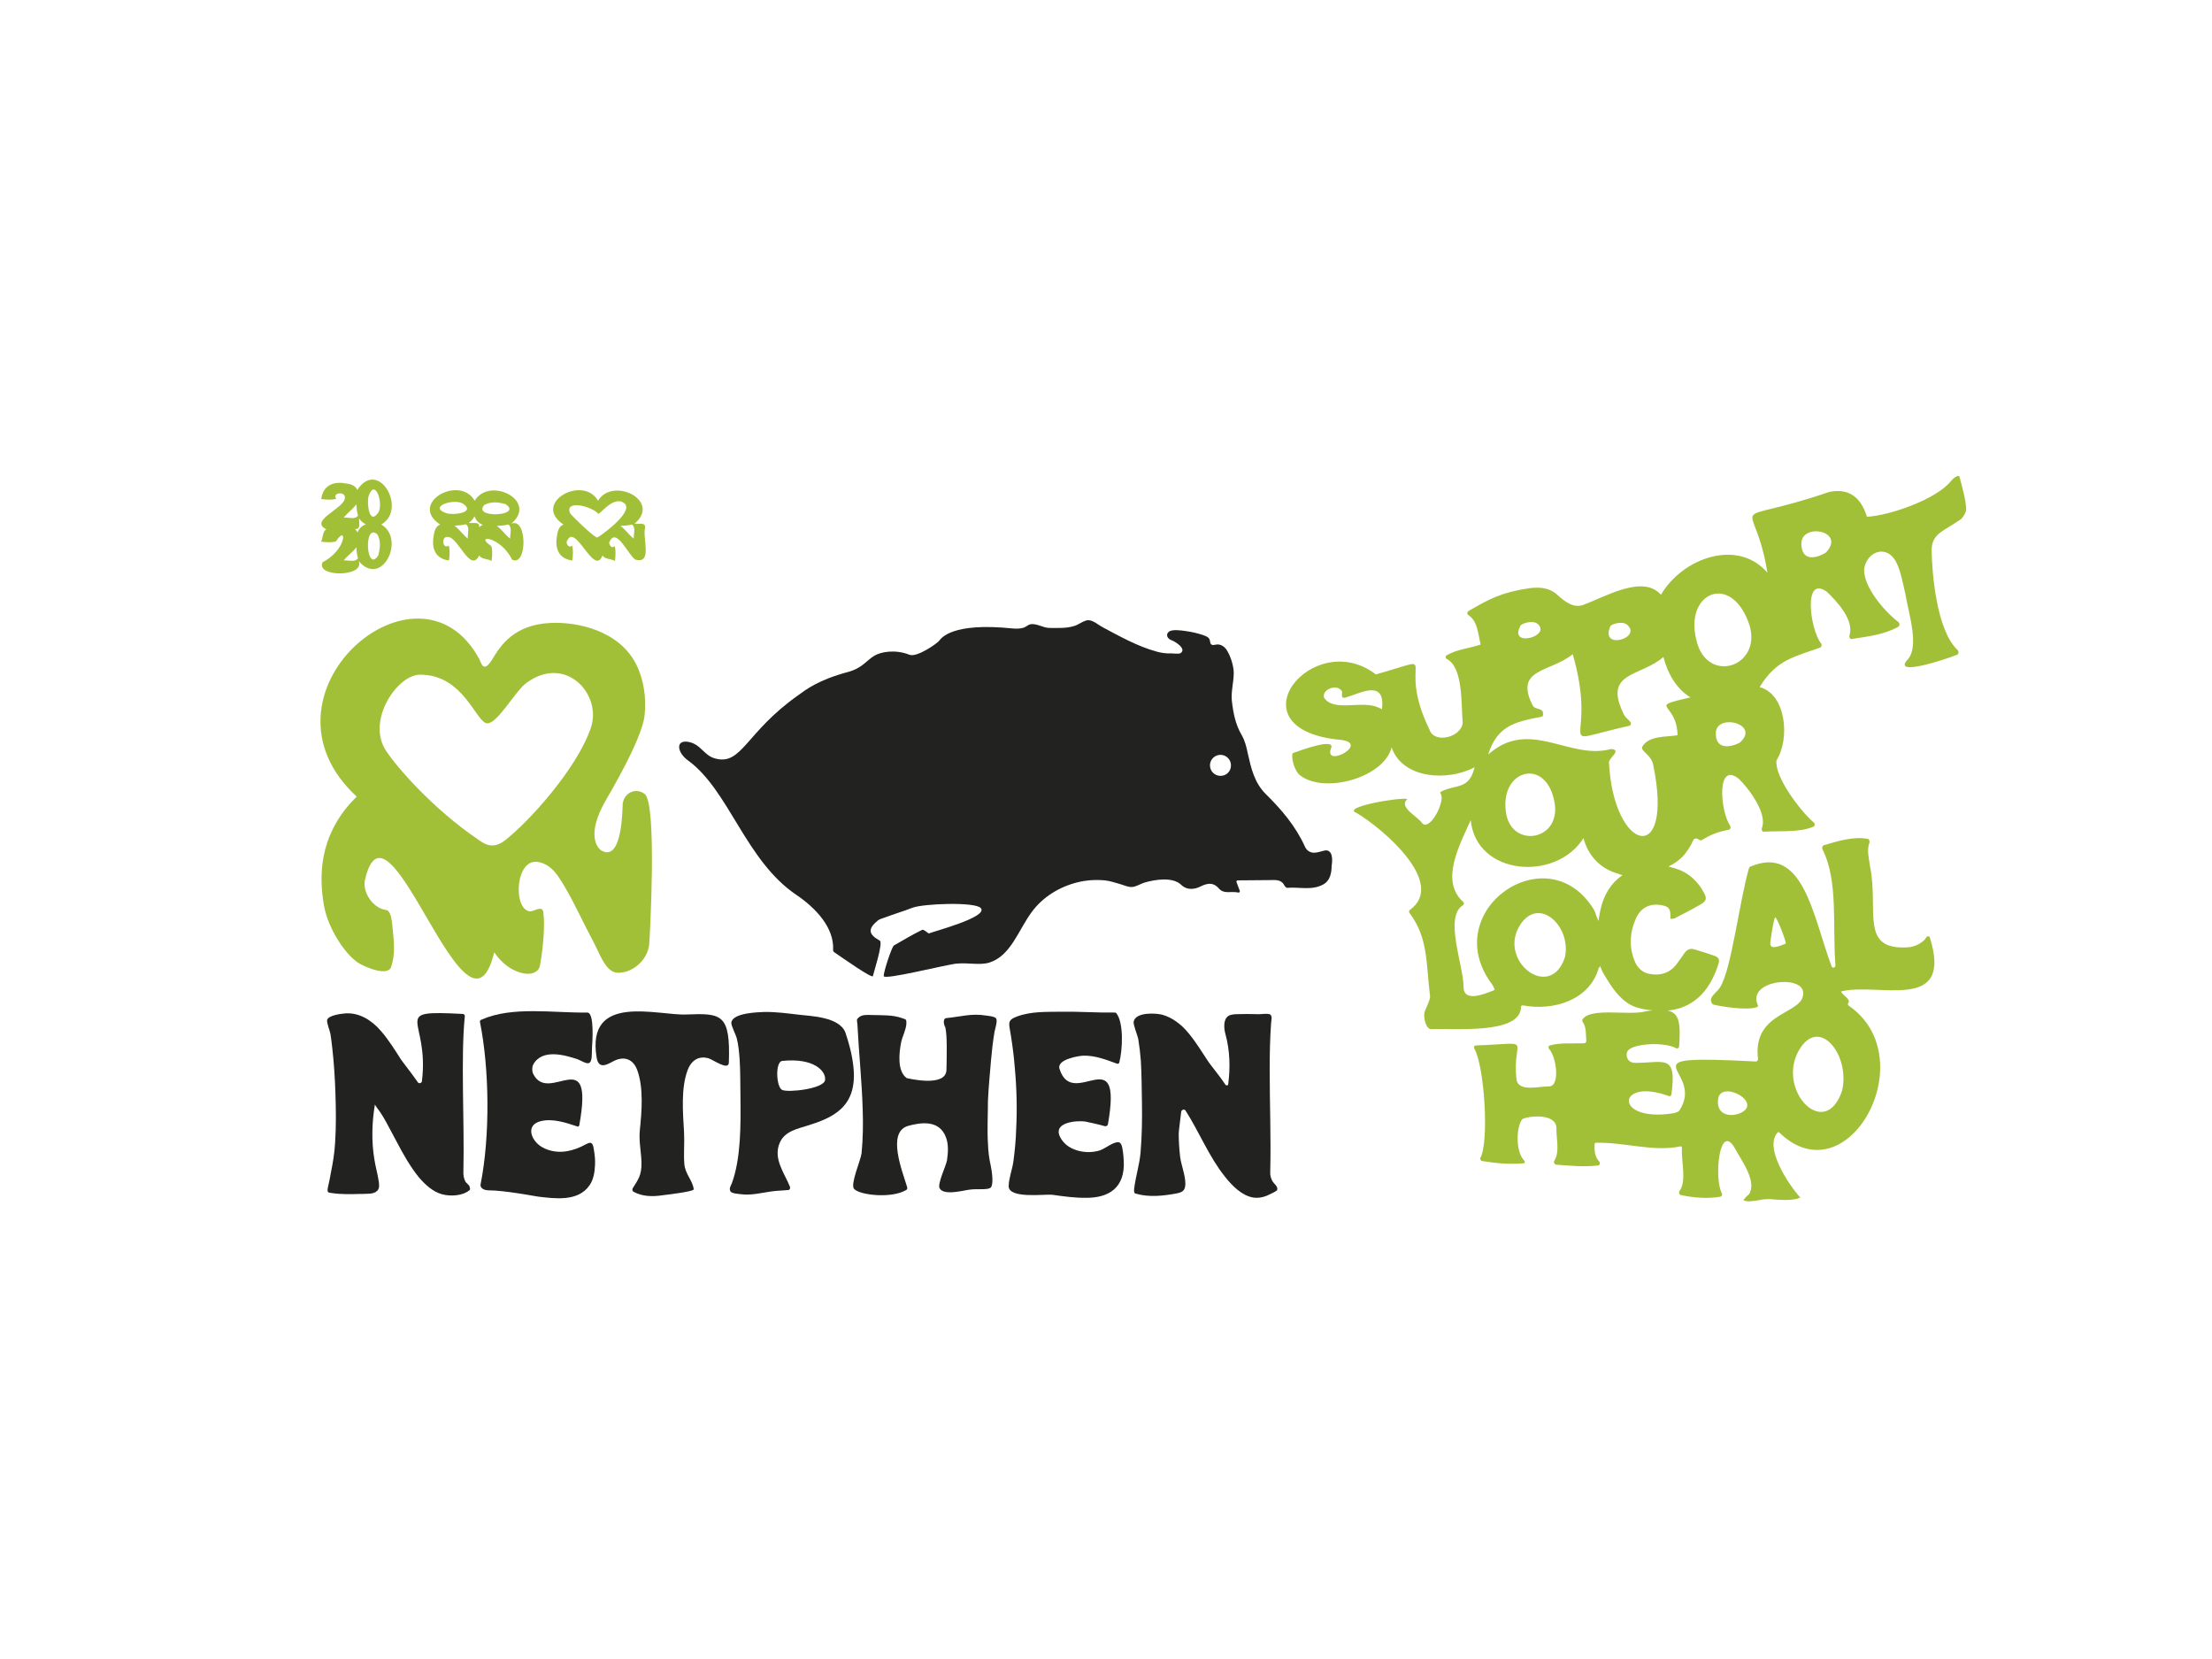 <?xml version="1.0" encoding="utf-8"?>
<!-- Generator: Adobe Illustrator 24.1.0, SVG Export Plug-In . SVG Version: 6.00 Build 0)  -->
<svg version="1.1" xmlns="http://www.w3.org/2000/svg" xmlns:xlink="http://www.w3.org/1999/xlink" x="0px" y="0px"
	 viewBox="0 0 800 600" style="enable-background:new 0 0 800 600;" xml:space="preserve">
<style type="text/css">
	.st0{fill:#FFFFFF;}
	.st1{fill:#222221;}
	.st2{fill:#A2C037;}
</style>
<g id="Ebene_2">
	<rect class="st0" width="800" height="600"/>
</g>
<g id="Ebene_1">
	<g>
		<path class="st1" d="M481.6,309.4c-0.1-0.5-0.4-1.1-0.8-1.4c-0.1-0.1-0.3-0.2-0.4-0.3c-0.7-0.3-1.4-0.1-2.1,0.1
			c-1.1,0.3-2.1,0.6-3.2,0.6c-1.5-0.1-2.6-0.9-3.2-2.3c-3.3-7.3-8.5-13.4-14.1-18.9c-4.2-4.2-5.3-9.4-6.5-14.6
			c-0.5-2.4-1-4.6-2.2-6.7c-2.3-3.9-3.1-8.1-3.6-12.6c-0.3-3.3,0.7-6.6,0.7-9.9c0-2.6-1.2-6.3-2.6-8.4c-0.8-1.2-2.2-2.1-3.6-1.9
			c-0.7,0.1-1.5,0.4-2-0.1c-0.4-0.4-0.3-1-0.5-1.6c-0.3-0.9-1.2-1.3-2.1-1.6c-2.2-0.8-4.5-1.3-6.8-1.6c-1.4-0.2-4.7-0.7-5.9,0.3
			c-1.2,1-0.5,2.5,0.9,3c1.2,0.4,5.7,3.1,3.4,4.7c-0.6,0.4-2.7,0.1-3.5,0.1c-1.8,0.1-3.7-0.2-5.4-0.7c-6.8-1.9-13.2-5.5-19.4-8.8
			c-1.5-0.8-3.2-2.4-5-2.5c-1.5-0.1-3.7,1.7-5.2,2.1c-2.9,0.9-6,0.7-9,0.7c-2.2,0-4.8-1.8-6.9-1.3c-0.9,0.2-1.7,1.1-2.7,1.3
			c-1.2,0.3-2.4,0.3-3.6,0.2c-22-2.3-25.9,3.5-26.6,4.4c-0.6,0.9-8.1,6.2-10.8,5.1c-5-2-10.2-1.1-12.6,0.3c-2.9,1.7-4.4,4.5-9.5,5.9
			c-10.9,2.9-15.3,6.4-18.2,8.5c-19,13.4-20.3,25.5-30,22.8c-4.1-1.1-5.1-5.2-9.7-6c-4.7-0.8-4,3.9-0.1,6.7
			c14.9,10.8,20.8,36.3,39.3,48.7c6.9,4.7,13.7,11.8,13.2,20c0,0.2,0.1,0.4,0.3,0.6c3.2,2.2,14,9.8,14.1,8.7
			c0.1-0.8,3.8-12,2.5-12.8c-4.2-2.3-4.4-4.3-0.7-7.3c0.6-0.5,1.5-0.7,2.3-1c3.4-1.3,6.9-2.3,10.2-3.6c3.9-1.5,22.6-2.2,24.7,0.1
			c2.9,3.2-16.5,8.3-18.8,9.2c-0.7-0.4-1.9-1.6-2.4-1.3c-3.5,1.7-6.8,3.7-10.3,5.7c-0.9,1.2-3.6,9.3-3.6,11c0,1.6,22.8-4.2,26.4-4.5
			c4.3-0.4,8.5,0.7,11.9-0.4c7.7-2.5,10.4-11.7,15.2-18.2c4-5.5,10.1-9.2,16.6-10.8c3.2-0.8,6.6-1,9.9-0.7c2,0.2,3.8,0.9,5.7,1.4
			c1.3,0.4,2.6,1,3.9,1c1.6,0,3.1-1.1,4.7-1.6c3.8-1.1,10.3-2.2,13.4,0.9c2,1.9,4.7,1.6,6.9,0.5c2.6-1.3,4.7-1.5,6.6,0.7
			s4.2,0.9,7.1,1.5c0.3,0.1,0.6-0.3,0.5-0.6c-0.5-1.3-0.9-2.3-1.2-3.2c-0.1-0.3,0.1-0.6,0.4-0.6c2,0,8.5-0.1,11.5-0.1
			c2,0,4.2-0.4,5.4,1.9c0.2,0.4,0.7,0.9,1,0.9c4.4-0.4,9,1.1,13.2-1.3c2.3-1.3,2.9-4.1,2.9-6.6C481.8,312,481.9,310.5,481.6,309.4z
			 M441.4,280.6c-2.1,0-3.8-1.7-3.8-3.8s1.7-3.8,3.8-3.8c2.1,0,3.8,1.7,3.8,3.8S443.6,280.6,441.4,280.6z"/>
		<path class="st2" d="M138.8,190.3c-0.3-0.2-0.6-0.4-0.9-0.6c9.6-5.6-1.1-24.1-8.7-12.5c-0.6-1.7-2.6-2.2-4.4-2.4
			c-4.6-0.8-8.1,1.1-8.6,5.7c1.8,0.2,3.7,0.4,5.4-0.1c-1.7-2.3,3.6-2.9,3.1-0.2c-0.2,3.7-13.1,8.1-6.7,11.2c-1.5,1-1.1,3.2-1.9,4.5
			c1.8,0.2,3.7,0.4,5.4-0.1c4.2-6.5,3.8,3.2-4.8,7.5c-2.8,5.5,15.5,5.5,13-0.4C137.8,212.4,146.2,196.2,138.8,190.3z M133.3,179.4
			c2.4-6.8,5.5,2.9,3.5,6C133.5,190.2,132.6,181.9,133.3,179.4z M124.8,186.6c1.3-1.4,2.9-2.6,4.1-4.2c0.1,1.4,0.1,2.7,0.6,4
			c-0.9,1.7-3.6,0.6-5.2,0.8C124.5,187,124.6,186.8,124.8,186.6z M129.3,202.1c-1.1,1.3-3.5,0.4-5,0.6c1.4-1.8,3.3-3,4.6-4.8
			c0.1,1.4,0.1,2.7,0.6,4C129.4,202,129.3,202,129.3,202.1z M129.3,192.6c-0.2-0.5-0.5-0.9-0.9-1.3c2.3,0.3,1.3-2.4,1.5-3.8
			c0.5,0.9,1.5,1.7,2.4,2.1C130.9,190.2,129.8,191.1,129.3,192.6z M136.8,200.9c-4.4,6.7-5.4-12.2-0.3-7.6
			C137.8,195.6,137.5,198.2,136.8,200.9z"/>
		<path class="st2" d="M172.3,180.2c-0.2,0.3-0.4,0.6-0.6,0.9c-5.6-9.6-24.1,1-12.5,8.6c-1.7,0.6-2.2,2.6-2.4,4.4
			c-0.8,4.6,1,8.1,5.6,8.6c0.2-1.8,0.4-3.7-0.1-5.4c-2.3,1.6-2.9-3.6-0.2-3.1c3.7,0.2,8,13.2,11.2,6.7c1,1.5,3.2,1.1,4.5,2
			c0.2-1.8,0.4-3.7-0.1-5.4c-6.5-4.3,3.3-3.7,7.5,4.9c5.5,2.8,5.6-15.5-0.3-13C194.4,181.4,178.3,172.8,172.3,180.2z M161.4,185.6
			c-6.8-2.4,3-5.5,6.1-3.4C172.2,185.5,163.8,186.4,161.4,185.6z M168.5,194.2c-1.4-1.3-2.6-2.9-4.1-4.1c1.4-0.1,2.7-0.1,4-0.5
			c1.7,0.9,0.6,3.6,0.8,5.2C168.9,194.5,168.7,194.4,168.5,194.2z M184,189.8c1.3,1.1,0.4,3.5,0.5,5c-1.8-1.4-3-3.3-4.8-4.6
			c1.4-0.1,2.7-0.1,4-0.5C183.9,189.8,184,189.8,184,189.8z M174.6,189.8c-0.5,0.2-0.9,0.5-1.3,0.9c0.3-2.3-2.4-1.3-3.8-1.6
			c0.9-0.5,1.7-1.5,2.1-2.4C172.1,188.1,173,189.2,174.6,189.8z M182.8,182.3c6.7,4.4-12.3,5.3-7.6,0.3
			C177.6,181.3,180.2,181.6,182.8,182.3z"/>
		<path class="st2" d="M216.9,180.2c-0.2,0.3-0.4,0.6-0.6,0.9c-5.6-9.6-24.1,1-12.5,8.6c-1.7,0.6-2.2,2.6-2.4,4.4
			c-0.8,4.6,1,8.1,5.6,8.6c0.2-1.8,0.4-3.7-0.1-5.4c-1,1-1.9-0.2-2-1.2c2.9-8.2,9.9,12.9,13,4.8c1,1.5,3.2,1.1,4.5,2
			c0.2-1.8,0.4-3.7-0.1-5.4c-1,1-1.9-0.2-2-1.2c2.4-6.3,6.9,4.5,9.5,6.1c6.3,1.7,2.5-7.6,3.5-11.6c0.2-2.1-2.4-1.1-3.8-1.4
			C239,181.4,222.9,172.9,216.9,180.2z M206.3,185.8c-2.5-5,7.1-3.1,10.1,0c0.5,0.4,5.6-6.8,9.4-3.8c3.9,3.1-9.6,12.6-9.9,12.4
			C214,193.6,207.2,186.9,206.3,185.8z M228.7,189.8c1.3,1.1,0.4,3.5,0.5,5c-1.8-1.4-3-3.3-4.8-4.6c1.4-0.1,2.7-0.1,4-0.5
			C228.5,189.8,228.6,189.8,228.7,189.8z"/>
		<path class="st2" d="M234.8,341.5c0.2-2.3,2.9-50.6-1.6-54.3c-2.9-2.4-7.5-0.8-8,3.6c-0.1,1.1,0,20.9-7.5,16.9
			c-1.9-1-5.6-6,1.3-18.1c0.7-1.3,13.1-21.9,14.1-30.7c0.8-6.5-0.4-13.6-3.1-18.8c-6.1-11.9-20.9-15.3-31-14.8
			c-13.2,0.7-17.9,8.1-21,13.2c-3.2,5.1-3.8,1.5-4.7-0.2c-22-40.7-84.3,12.9-44.3,49.8c-12.1,11.9-14.3,25.7-11.8,39.6
			c1.5,8.2,7.7,17.6,12.5,20.6c2.3,1.4,10.6,5.1,11.8,1.3c1.5-4.6,1-8.7,0.5-13.8c-0.2-2.2-0.5-6.5-2.4-6.7
			c-4.7-0.6-8.6-6.4-7.6-10.9c8.4-36.2,36.9,66.1,46.7,26.4c0.1-0.2,0.2-0.1,0.4,0.3c4.7,6.7,11.5,8.2,14.2,6.8
			c1.3-0.7,1.8-1.3,2.1-3.1c0.9-5.2,1.8-13.5,1.1-18.7c-0.4-2.7-3.5-0.1-5-0.3c-6.1-1-5.1-19.7,3.4-17.8c4.5,1,6.7,4.4,9.5,9.2
			c3.6,6.1,6.6,12.9,10,19.2c2.4,4.4,4.5,11.3,8.8,11.6C228.4,352.1,234.2,347.5,234.8,341.5z M213.7,263.2
			c-5.1,15-22.8,34.4-31.3,40.9c-4.8,3.6-8.1,0.4-9.8-0.7c-15.7-10.7-28.7-25.4-33-31.9c-7.2-10.9,4.1-27.5,12.3-27.5
			c16.2,0,20.3,17.9,24.5,17.6c3.8-0.3,10.1-11.9,14.1-14.7C204.7,236.6,217.8,251.2,213.7,263.2z"/>
		<path class="st1" d="M169.6,430.6c-2.6,2-6.9,2.1-9.8,1.3c-3.2-0.9-5.9-3.3-8.3-6.1c-3.1-3.8-5.7-8.4-8.1-13
			c-1.3-2.4-2.5-4.7-3.8-7.1c-0.6-1.1-1.3-2.3-2-3.3c-0.2-0.4-2-2.6-2-3c-1.1,6.5-1.3,13.3-0.2,19.9c0.4,2.6,1.1,5,1.5,7.5
			c0.2,1.3,0.5,2.8-0.4,3.8c-1.3,1.4-3.8,1.1-5.4,1.2c-0.2,0-0.5,0-0.7,0c-3.4,0.1-6.9,0.2-10.3-0.3c-1.4-0.2-1.9-0.1-1.5-2.1
			c0.4-1.8,0.8-3.6,1.1-5.4c0.7-3.5,1.3-7.1,1.5-10.8c0.4-6.1,0.3-12.1,0.1-18.2c-0.2-5.2-0.5-10.5-1.1-15.7
			c-0.2-1.8-0.4-3.6-0.7-5.4c-0.2-1-1.4-4.2-1.2-5c0.5-1.8,5.4-2.3,6.7-2.4c4.8-0.3,9.3,2.3,12.8,6.4c2.7,3.1,5,6.8,7.3,10.4
			c0.6,0.9,4.1,5.3,6,8.1c0.4,0.6,1.4,0.4,1.5-0.4c2.8-23-12.1-25.7,14.7-24.3c0.5,0,0.9,0.4,0.8,0.9c-1.5,14.9-0.1,37.9-0.5,55.8
			c-0.1,1.4,0.1,2.7,0.7,3.9c0.4,0.7,1.7,1.4,1.6,2.3C170.2,430.1,169.9,430.4,169.6,430.6z"/>
		<path class="st1" d="M213.2,428.7c-4.2,6.1-12.9,4.7-18.4,4.1c-1.5-0.2-12.3-2.3-18.1-2.3c-2,0-3.1-1.1-2.9-2.1
			c3.5-17.6,3.2-41.8-0.2-58.7c-0.1-0.4,0.1-0.8,0.5-0.9c11.1-5,26.1-2.4,38.3-2.6c2.7,0,1.8,11.2,1.7,12.8c-0.1,2,0.2,5.1-1.2,5.5
			c-0.9,0.3-3.1-1.1-4-1.4c-4.5-1.5-12.9-4-16.1,2c-0.2,0.5-0.3,0.9-0.3,1.5c0,0.7,0.1,1.4,0.4,1.9c5.7,11.1,22.1-11.9,16.6,18.5
			c-0.1,0.3-0.4,0.6-0.7,0.4c-4.2-1.4-9-3-13.3-1.9c-5.5,1.4-3.5,6.9,0.4,9.3c2.9,1.7,6.3,2.1,9.4,1.5c2.1-0.4,4-1.1,5.9-2.1
			c1.2-0.6,2-1.1,2.6-0.8c0.5,0.2,0.8,1,1,2.5c0.3,1.8,0.5,3.6,0.4,5.4C215.1,424,214.6,426.7,213.2,428.7z"/>
		<path class="st1" d="M263.6,384.3c-0.1,3.1-5.9-1.2-7.5-1.6c-3.1-0.8-5.9,0.4-7.4,4.3c-2.5,6.6-1.7,15.5-1.3,22.6
			c0.2,3.8-0.2,7.6,0.1,11.4c0.3,3.6,3,5.9,3.4,9.1c0.1,0.9-10.1,2-11.4,2.2c-3.4,0.5-7.2,0.5-10.4-1.3c-0.4-0.2-0.5-0.8-0.3-1.2
			c1.9-3.1,3.3-4.6,3.2-9.4c-0.1-3.9-1-7.7-0.6-11.6c0.7-6.8,1.4-15.3-0.9-21.7c-1.5-4.1-4.6-5-7.8-3.7c-2.2,0.9-6,4.1-6.9-0.8
			c-4-23.8,22.2-15.2,32.5-15.7C261,366.4,264.2,366.7,263.6,384.3z"/>
		<path class="st1" d="M357.3,413.5c0.1,2.7,0.4,5.4,1,8c0.5,2.3,1.1,7,0,8s-4.9,0.3-8,0.8c-2.2,0.3-9.1,2.2-10.5-0.6
			c-0.8-1.6,2.4-8.2,2.7-10.1c0.4-2.7,0.6-5.8-0.4-8.3c-2.4-6.5-9.3-5.3-13.7-4.1c-7.8,2.3-2,16.5-0.3,22.2c0.1,0.4,0,0.8-0.4,1
			c-5.2,3.1-16.6,1.9-18.8-0.4c-1.5-1.6,2.4-10.4,2.7-12.9c0.5-5.3,0.6-10.6,0.4-15.9c-0.3-10.3-1.4-20.5-1.9-30.7
			c-0.1-1.6-0.6-1.7,0.7-2.7c1.2-1,3.5-0.7,4.8-0.7c3.5,0.1,7.2-0.1,10.6,1.1c1.7,0.6,1.6,0.4,1.6,2.1c-0.1,2-1.5,4.7-1.9,6.7
			c-0.8,4.1-1.4,10.4,2,12.9c0.5,0.1,14.3,3.5,14.4-3c0.1-5,0.3-12.4-0.4-15.3c-0.6-1-1-3.3,0.4-3.4c5.3-0.5,9-1.8,14.4-0.9
			c0.7,0.1,3.2,0.3,3.6,1.1c0.5,1-0.4,3.6-0.6,4.7c-0.6,3.4-1,7.1-1.3,10.5c-0.4,4.9-0.9,9.8-1.1,14.7
			C357.3,403.3,357,408.4,357.3,413.5z"/>
		<path class="st1" d="M393.3,433.2c-4.3,0.1-8.5-0.5-12.8-1.1c-2.5-0.3-15.9,1.6-15.7-3.2c0.1-3,1.3-5.9,1.7-8.8
			c0.5-3.8,0.9-7.7,1-11.5c0.4-7.5,0.2-15.1-0.5-22.6c-0.3-3.9-0.8-7.7-1.4-11.5c-0.7-4.5-1.5-5.5,2.3-6.9
			c5.2-1.9,10.7-1.6,15.9-1.7c6.5-0.1,13,0.4,19.5,0.3c0.2,0,0.3,0.1,0.4,0.2c2.8,3.4,2.3,13.4,1.1,17.9c-0.1,0.3-0.4,0.5-0.8,0.4
			c-4.1-1.5-7.9-3-12.2-2.9c-1.1,0-9.8,1.2-8.6,4.8c4.8,15.2,23-11.3,17.5,20c-0.1,0.5-0.6,0.8-1.1,0.7c-2-0.6-6.6-1.6-7.2-1.7
			c-2.9-0.4-13.1,0.2-8.2,6.9c1.8,2.5,4.8,3.6,7.3,4c1.8,0.3,3.6,0.2,5.4-0.2c2.5-0.5,4.7-2.8,7.1-3.2c0.7-0.1,1.2,0.1,1.6,1
			c0.5,1.3,0.7,3.9,0.8,5.4C407.1,430.1,400.4,433.1,393.3,433.2z"/>
		<path class="st1" d="M458.9,432.1c-1.8,0.9-3.8,1.3-5.7,1c-4-0.7-7.5-4.1-10.3-7.7c-5.6-7-9.2-16-14.1-23.7
			c-0.4-0.7-1.5-0.4-1.6,0.4c-0.3,2.8-0.9,6.8-0.9,7.9c0,2.8,0.2,5.6,0.5,8.3c0.4,3.1,1.9,6.7,1.9,9.8c0,2.6-1.2,3.1-3.1,3.5
			c-4.8,0.9-10,1.5-14.8,0.1c-0.3-0.1-0.8-0.1-0.6-1.9c0.6-4.7,1.9-8.5,2.3-13c0.5-6,0.6-12.1,0.5-18.1c-0.1-5-0.1-10.1-0.4-15.1
			c-0.2-2.6-0.5-5.1-0.9-7.6c-0.2-1.4-1.9-5.3-1.7-6.5c0.7-3.6,8.2-3.1,10.4-2.5c3.5,1,6.8,3.4,9.4,6.6c2.7,3.2,4.9,6.9,7.3,10.5
			c0.6,0.9,4.5,5.7,6.1,8.2c0.3,0.4,1,0.3,1-0.2c0.8-6.1,0.6-12.2-1-18.1c-0.6-2.1-0.7-4.9,0.6-6.2c0.8-0.8,1.9-0.9,3-1
			c2.8-0.1,5.6-0.1,8.5,0c0.8,0,3.7-0.4,4.2,0.2c0.7,0.8,0.3,1.8,0.2,3.1c-0.4,5.6-0.5,11.3-0.5,16.9c0,12.2,0.5,24.5,0.2,36.7
			c-0.1,1.3,0.2,2.3,0.7,3.3c0.6,1.2,2.2,2,1.8,3.4C461.6,430.9,459.5,431.8,458.9,432.1z"/>
		<path class="st1" d="M305.7,373.3c-2.3-5.6-12.6-5.8-16.6-6.3c-4.3-0.5-8.6-1.1-12.9-1c-2.1,0.1-11.2,0.3-11.7,3.8
			c-0.2,1,1.8,4.7,2,5.9c0.6,2.4,0.8,4.9,1,7.4c0.3,4.6,0.2,9.2,0.3,13.8c0.1,9.8,0.2,22-3.1,31c-0.5,1.2-1.1,1.9-0.5,3
			c0.5,0.8,3.1,0.9,3.8,1c3.7,0.5,7.3-0.5,11-1c2-0.3,4-0.3,6-0.5c0.6,0,0.9-0.6,0.7-1.2c-2-5-6.3-10.3-3.6-16.1
			c1.8-4,6.5-4.9,9.6-5.9c9.4-2.9,18.7-6.7,16.9-21.8C308.1,381.1,307,377.1,305.7,373.3z M282.9,394.2c-2.2-1-2.6-10.2,0-10.5
			c11.3-1.2,15.9,3.6,15.5,6.9C298,393.8,285.1,395.2,282.9,394.2z"/>
		<path class="st2" d="M708.7,172.5c-0.3-1-2.1,0.2-3.3,1.7c-5.2,6.3-21.6,12.2-30.2,12.7c-2-6.5-6-10.5-13.6-9
			c-39,13.3-27.1-0.4-22.4,29.2c-10.8-12.5-30.7-5.3-38.5,8c-6.6-7.5-20.4,0.9-28.2,3.7c-3.4,1.2-6.6-1.2-9.3-3.7
			c-2.9-2.6-6.3-2.8-9.9-2.4c-10.2,1.5-14.7,3.9-22.2,8.3c-0.5,0.3-0.6,1.1-0.1,1.4c3.4,2.2,3.5,6.6,4.5,10.7
			c-4,1.4-8.6,1.7-12.3,3.9c-0.5,0.3-0.5,1.1,0,1.3c6.1,3,5.2,16.8,5.8,23.1c-0.5,5.3-10.3,7.7-12,2.5c-12.7-26.1,5.8-27-19.4-20
			c-22.9-17.5-53.1,20-12.6,23.7c10.6,1.3-6.4,10.4-3.6,3c1.7-3.9-10.9,0.7-13.9,1.8c-0.5,1.3,0.2,5.1,2.1,7.5
			c8.3,7.6,30.8,1.7,33.7-9.6c3.8,11.2,19.9,12.5,30,7.2c-2,8.3-6.7,6-12.1,8.8c-0.3,0.1-0.4,0.5-0.2,0.7c1.9,2.3-3.5,13.3-6.5,10.9
			c-1.7-2.7-8.9-5.9-5.5-8.9c-2.4-0.8-24.2,2.9-18.4,5c9.6,5.7,32.7,25.4,19.3,35.1c-0.3,0.2-0.4,0.7-0.2,1c6.9,9.1,6,18.2,7.5,30.2
			c0.2,1.2-1.9,5-2.1,6.2c-0.2,2.4,0.8,5.8,2.6,5.7c8-0.4,32.4,2.1,32.4-8.1c0-0.3,0.3-0.5,0.6-0.5c11,2.1,24.2-1.8,27.5-13.5
			c0.1-0.2,0.2-0.3,0.4-0.3c0-0.2,0.1-0.3,0.1-0.5c0.4,1.2,1,2.5,1.7,3.6c1,1.7,2.1,3.4,3.3,5c2.4,3.2,5.3,5.8,9.1,6.7
			c1.6,0.4,3.3,0.7,4.9,0.8c-0.7,0.1-1.4,0.2-2.2,0.3c-6.1,1.8-20-1.5-23.1,2.9c-0.2,0.3-0.2,0.7,0,1c1.4,2,1.1,4.5,1.3,6.9
			c0,0.4-0.3,0.8-0.7,0.8c-4.1,0.2-8.7-0.3-12.5,0.8c-0.5,0.1-0.6,0.8-0.3,1.2c2.8,3,4,13.4,0.2,13.6c-3.5-0.1-10.9,2.1-11.9-2.2
			c-1.9-15.8,7.2-13.4-14.7-12.6c-0.6,0-0.9,0.6-0.6,1.1c3.7,6.5,5.4,33.7,2.2,39.6c-0.2,0.4,0.1,1,0.6,1.1
			c4.9,0.8,10.2,1.3,15.1,0.8c0.4,0,0.5-0.5,0.2-0.9c-3.3-3.3-2.9-12.2-0.8-15c1.6-1.1,12-2.5,12.4,3c-0.1,4.1,1.3,8.8-0.8,12.1
			c-0.3,0.5,0.1,1.2,0.6,1.3c5.1,0.4,10.2,0.9,15.3,0.3c0.6-0.1,0.8-0.9,0.4-1.4c-1.6-1.7-1.8-3.7-1.7-6.3c0-0.3,0.2-0.5,0.5-0.5
			c10-0.3,20.9,3.4,30.5,1.3c0.3-0.1,0.6,0.2,0.6,0.6c-0.3,5.1,1.8,11.8-0.9,15.6c-0.3,0.5-0.1,1.3,0.5,1.4c4.6,1,9.8,1.4,14.3,0.6
			c0.5-0.1,0.8-0.7,0.5-1.3c-2.9-5.6-0.8-26.1,4.8-16.1c2.7,4.9,8,12,5,16.6c-0.4,0.3-0.7,0.5-1,0.9c-0.3,0.3-0.6,0.7-1,1.1
			c0,0,0.1,0.1,0.2,0.1c0.9,0.5,2,0.4,2.9,0.3c1.7-0.1,3.3-0.6,5-0.7c1.4-0.1,2.9,0.1,4.3,0.2c2.1,0.1,4.2,0.2,6.3-0.2
			c0.7-0.1,1.3-0.3,1.9-0.6c-4.3-4.7-13.2-18.2-8.2-23.5c0.2-0.2,0.5-0.2,0.6,0c24.8,24,52.6-27,25.1-45.9c-0.3-0.2-0.4-0.7-0.1-1
			c1-1.2-2.2-2.9-2.7-4.1c13.4-3.5,40.7,8,32.2-19.4c-0.2-0.7-1-0.8-1.3-0.2c-1.1,1.9-4.2,3.5-6.6,3.6
			c-17.8,1.2-10.5-13.5-13.8-29.4c-0.4-3-1.2-5.7-0.2-8.4c0.2-0.6-0.1-1.3-0.6-1.4c-5.2-1-10.8,0.8-15.9,2.3
			c-0.5,0.1-0.7,0.8-0.5,1.4c5.8,11.4,3.6,27.8,4.7,41.9c0.1,1-1.1,1.4-1.4,0.4c-6.7-17.7-10.1-44.4-29.5-35.9
			c-0.1,0.1-0.2,0.2-0.3,0.3c-3.5,11.8-6.4,37.1-10.6,43.4c-0.9,1.4-2.9,2.8-3.2,4.1c-0.2,0.6,0.3,1.9,0.8,2
			c3.6,0.9,12.7,2.2,15.9,0.9c0.3-0.1,0.4-0.5,0.2-0.8c-3.8-8.7,15.4-10.9,16.4-4.8c1.2,8.5-18.4,6.5-16.3,24.3c0.1,0.5-0.3,1-0.8,1
			c-49.9-2.6-17.8,2.6-27.6,17.7c-0.5,0.8-2.7,1.1-2.7,1.1c-21.4,3.1-19.8-13.2-1.2-6.3c0.4,0.2,0.9-0.1,1-0.6
			c2-14.8-2.5-11.4-13.1-11.4c-3.3,0-3.6-3.4-2.6-4.5c2.3-2.6,13.3-3.1,17.4-0.8c0.5,0.3,1-0.1,1.1-0.7c0.5-8,0.2-12-4.1-12.9
			c1.6-0.2,3.2-0.5,4.7-1c7.1-2.5,11.2-8.3,13.6-15.9c0.5-1.5,0.1-2.4-1.4-2.9c-2.5-0.9-5-1.7-7.5-2.4c-1.4-0.4-2.5,0.2-3.4,1.4
			c-0.9,1.3-1.8,2.6-2.7,3.8c-2.4,3.3-5.7,4.4-9.5,3.8c-2.9-0.4-4.9-2.2-6-5.2c-1.9-5.1-1.5-10,0.6-14.8c1.7-3.9,4.9-5.6,8.9-5
			c3.2,0.5,3.8,1.3,3.6,5c0.6,0,1,0,1.4-0.1c3.3-1.7,6.5-3.3,9.7-5.2c2-1.2,2.2-2.2,0.9-4.4c-2.1-3.8-5-6.5-8.7-8
			c-1.3-0.5-2.7-0.9-4-1.2c4.7-2.3,6.4-4.8,8.2-7.9c0.2-0.4,0.8-1.9,1.2-2.1c1-0.6,2,0.8,2.5,0.5c3.1-1.8,5.5-3,9.9-3.8
			c0.6-0.1,0.9-0.9,0.5-1.5c-3.6-5.4-5-23.5,3.2-16.9c3.6,3.5,10.4,12.5,8.3,17.8c-0.2,0.6,0.1,1.3,0.7,1.3
			c5.6-0.4,12.6,0.4,17.9-1.8c0.6-0.2,0.7-1.2,0.1-1.6c-4.9-4.2-14.2-16.6-13.4-22.4c5-8,3.4-24-6.1-26.5c6-10,12.8-11,21.9-14.3
			c0.5-0.2,0.7-1,0.3-1.5c-4-5.1-6.6-25.1,2.2-18.6c3.7,3.6,9.8,10.1,8.1,15.7c-0.2,0.7,0.2,1.4,0.8,1.3c5.7-0.9,11.6-1.5,16.8-4.4
			c0.6-0.3,0.6-1.3,0.1-1.7c-5.2-4-12.8-12.9-12.4-19.3c0.9-5.8,7.1-8.5,10.7-3.8c2.2,2.9,3.1,8.2,4.2,12.9c1.1,7,5.4,19.4,0.5,24.1
			c-4.5,5.5,12.6,0.1,18.2-2.1c0.6-0.2,0.7-1.2,0.2-1.7c-7.7-7.2-9.3-28.2-9.4-36.3c0.2-6,4.3-6.6,10.7-11.1
			c0.5-0.4,1.9-2.5,1.8-3.6C710.9,180.6,710,177.5,708.7,172.5z M499.8,256.5c-0.3-0.2-0.7-0.3-1-0.5c-6.1-3-16.2,1.7-19.9-3.6
			c-1-2.9,4-4.9,5.9-3c0.3,0.3,0.7,0.6,0.6,1.1c-0.4,2.5,0.6,2,2.7,1.3C492.7,250.3,501.1,246,499.8,256.5z M645.8,341.3
			c-6.1,2.5-5.8,0.9-5.3-2.2c0-0.2,1-6.9,1.5-7.3C642.4,331.1,646.3,341,645.8,341.3z M650.3,380.4c7.3-13.6,19,1,15.9,14.1
			C660.1,412.6,642.8,394.7,650.3,380.4z M621.5,396.8c2-5.9,16.2,2.2,7.8,5.8C625.5,404.2,620.2,403.1,621.5,396.8z M582.4,226.5
			c0.3-0.8,4.3-2,6-0.6C594.2,230.7,578.5,235.4,582.4,226.5z M549.9,226.3c0.5-0.9,4.3-2,6-0.8
			C561.7,229.9,545.4,234.6,549.9,226.3z M566,346.1c-5.1,15.9-23.6,2.1-16.8-10.6C555.8,323.3,568.4,334.6,566,346.1z M578.9,328.7
			c-0.3,1.5-0.6,2.9-0.8,4.4c-0.5-1.2-1-2.4-1.4-3.7c-16.6-28.2-57.2,0-37,26.7c0.2,0.3,1.1,1.9,0.7,2c-4,1.6-11.1,4.5-11.1-1.3
			c0-7.6-7.1-25.3-0.2-29.4c0.4-0.3,0.5-0.8,0.1-1.2c-8.5-7.6-1.3-20.6,2.7-29.6c2,20.2,30.9,22.3,40.8,6.5
			c1.6,6.5,6.4,11.3,12.6,12.9c0,0,0,0-0.1,0c0.5,0.2,1.1,0.4,1.6,0.5C582.7,319.3,580.1,323.5,578.9,328.7z M562.3,290.7
			c2,13.7-16.2,16.2-17.7,2.7C542.6,277.9,559.7,273.8,562.3,290.7z M606.7,265.9c-4.2,0.7-10.1,0.1-12.6,3.9
			c-1.3,1.8,3,2.8,3.8,6.8c7.7,37.2-14.4,31.6-16-0.9c-0.1-1.5,4.9-4.6,0.7-4.8c-15.1,4.1-29.4-11.4-44.4,2
			c3.3-10.3,9.4-11.8,19.4-13.7c0.6-0.1,0.6-1.6,0.2-2.1c-1.2-1.1-2.8-0.6-3.5-2c-6.8-13.4,6.4-11.9,14.5-18.5
			c9.8,33.8-9.3,32.6,20.4,25.9c0.6-0.1,0.8-0.9,0.5-1.3c-1-1.4-1.9-1.4-2.8-3.7c-6.9-14.6,6.7-12.8,14.7-19.9
			c1.5,6,4.8,11.7,9.8,14.6C595.2,256,606.5,253.6,606.7,265.9z M629.2,268.6c-3.9,2-9.2,2.4-8.6-4.2
			C621.9,258,636.6,262.1,629.2,268.6z M613.5,231.4c-4.4-17.2,12.9-24.7,19.3-5.1C637.1,241.4,617.1,247.6,613.5,231.4z
			 M660.4,199.8c-3.8,2.4-9.2,3.3-8.9-3.8C652.5,189,667.5,192.3,660.4,199.8z"/>
	</g>
</g>
</svg>
